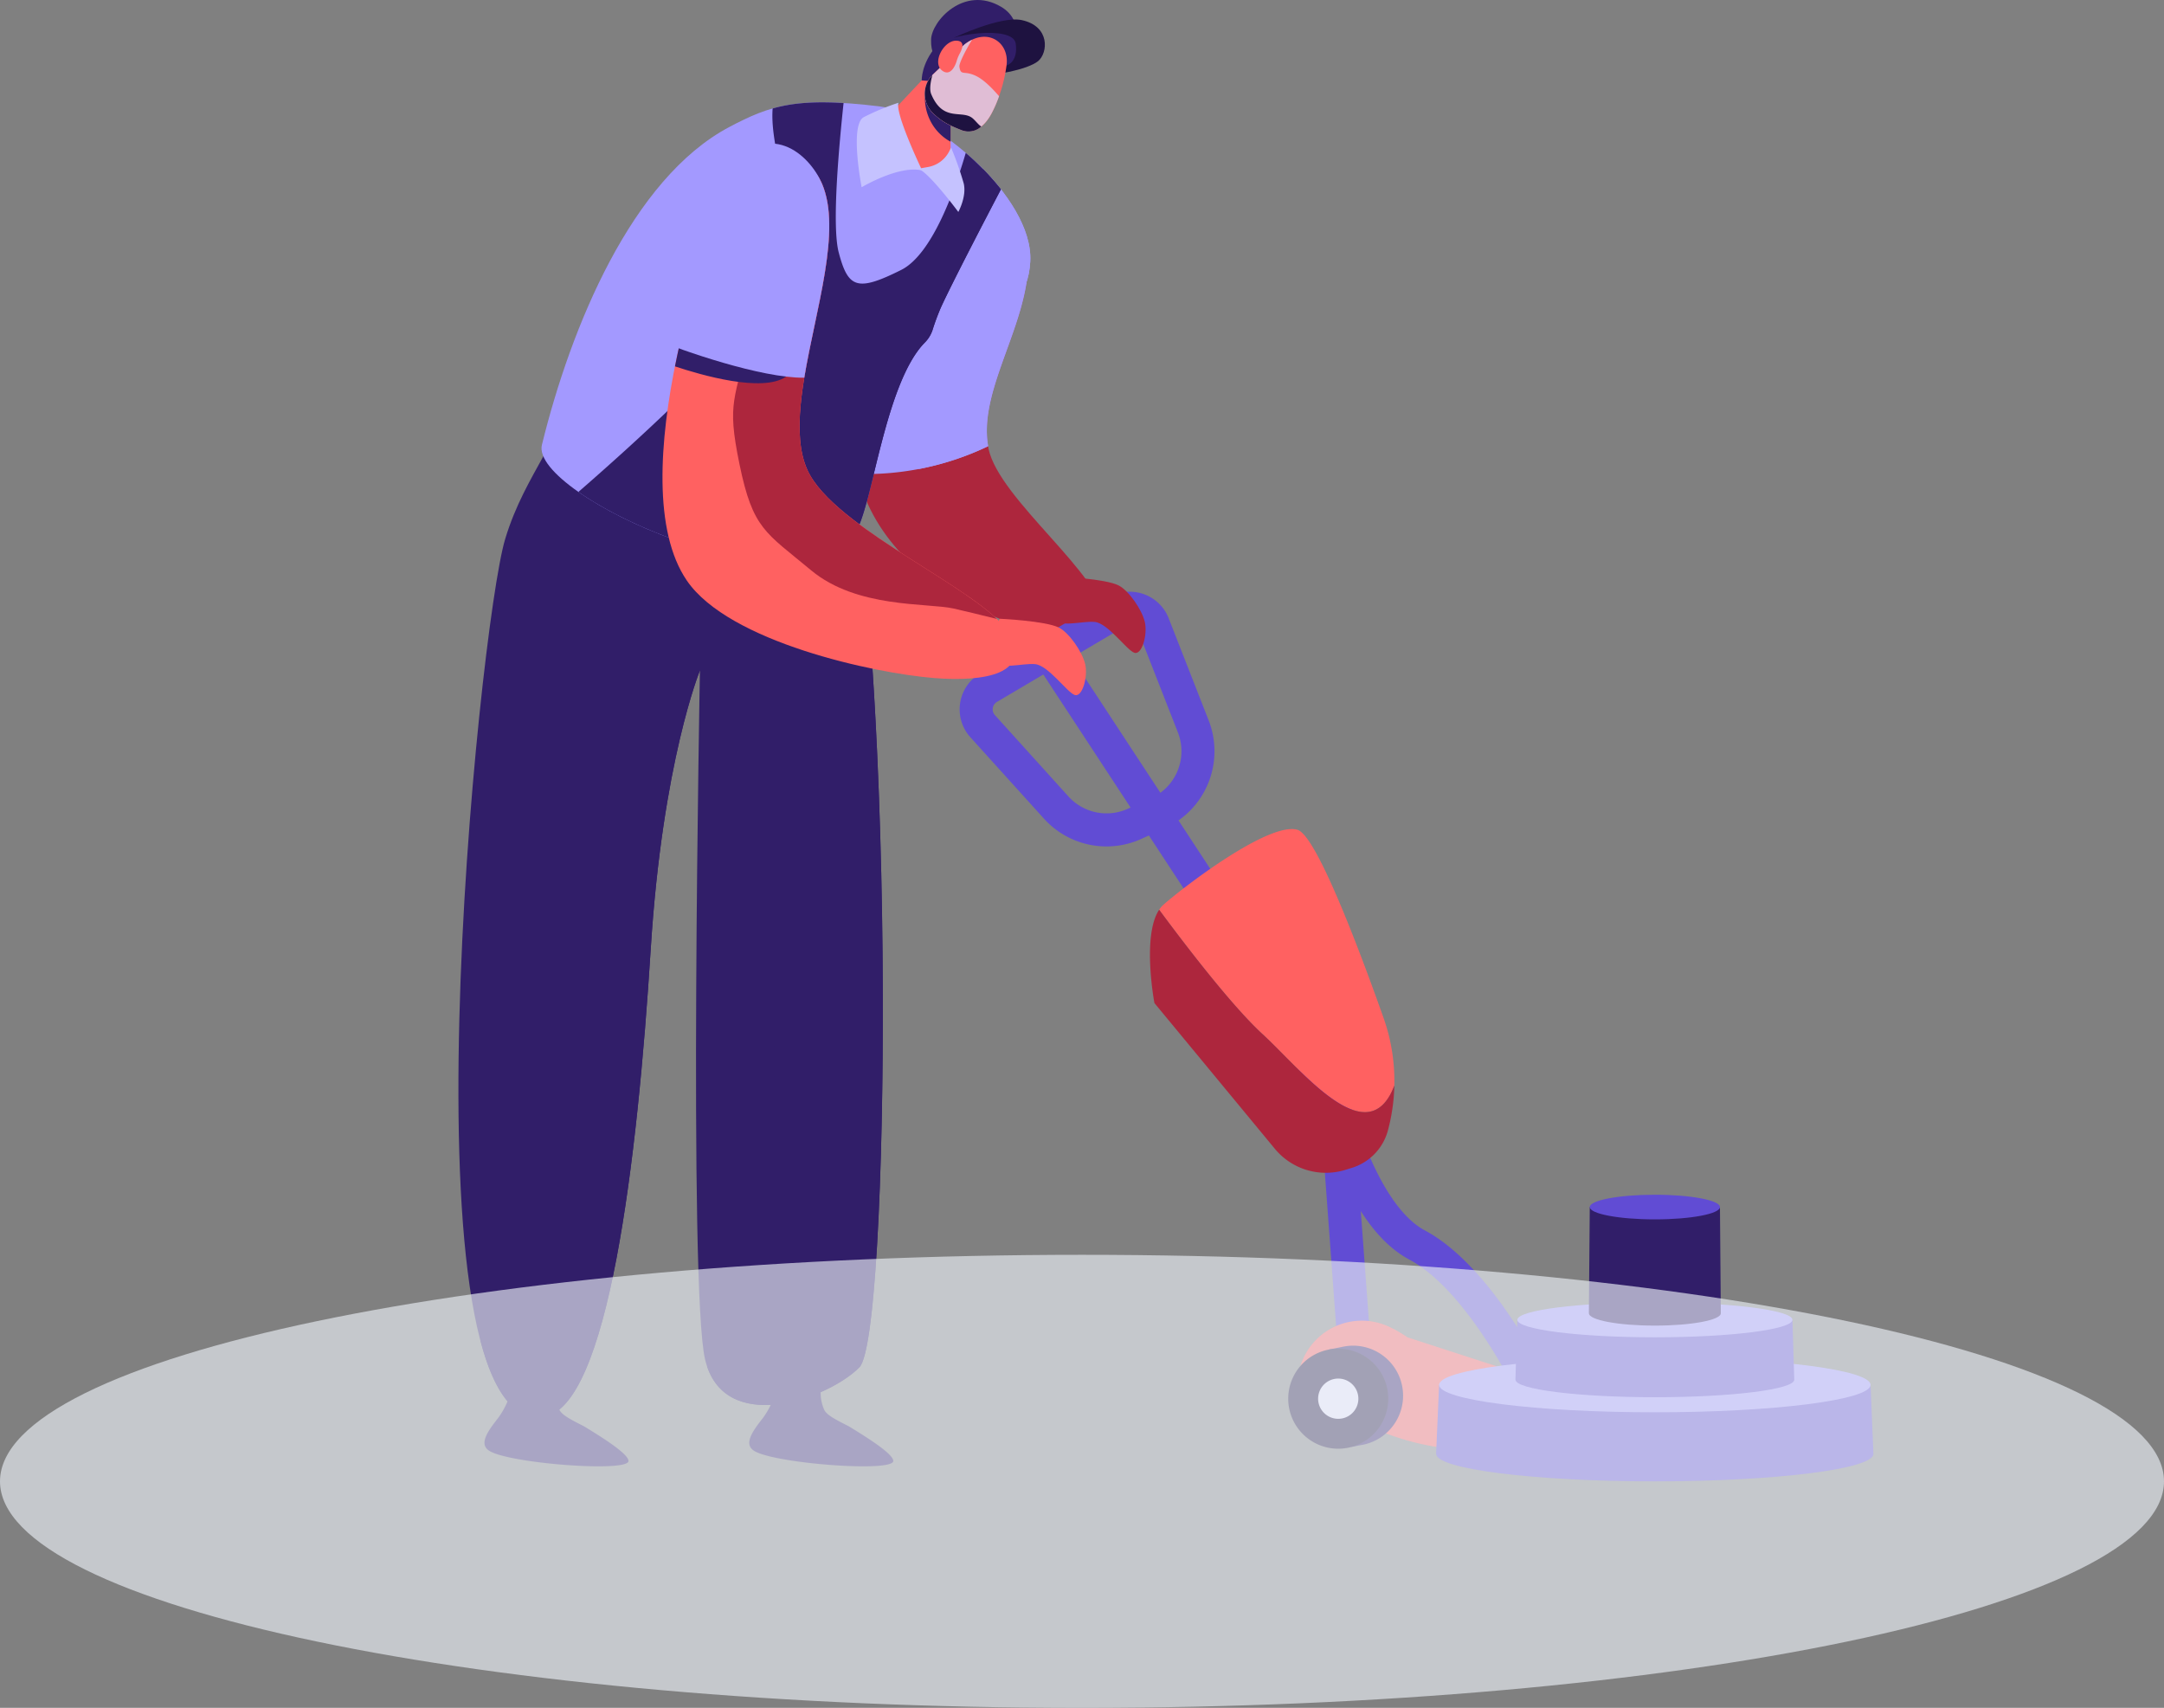 <svg xmlns="http://www.w3.org/2000/svg" xmlns:xlink="http://www.w3.org/1999/xlink" width="580.732" height="458.274" viewBox="0 0 580.732 458.274">
  <rect x="0" y="0" width="580.732" height="458.274" fill="#808080" stroke="none"/>
  <defs>
    <clipPath id="clip-path">
      <rect id="Rectangle_1370" data-name="Rectangle 1370" width="580.732" height="121.558" fill="#e9eef5"/>
    </clipPath>
  </defs>
  <g id="Group_9757" data-name="Group 9757" transform="translate(-69 -1283)">
    <g id="Group_9751" data-name="Group 9751">
      <g id="Group_9703" data-name="Group 9703" transform="translate(192.02 1283)">
        <path id="Path_7345" data-name="Path 7345" d="M437.92-168.51c-2.329,15.72-13.112,31.251-10.247,44.916s30.981,34.219,30.981,45.625-52.206.327-64.7-34.019,3.21-61.438,18.073-61.557S438.886-175.033,437.92-168.51Z" transform="translate(-285.413 244)" fill="#ad263d"/>
        <g id="Group_9687" data-name="Group 9687" transform="translate(104.025 70.257)">
          <path id="Path_7346" data-name="Path 7346" d="M448.234-124.274c-2.382-13.5,8.057-28.774,10.348-44.236.966-6.523-11.028-5.154-25.89-5.035-14.156.113-29.052,24.7-19.646,56.715A76.017,76.017,0,0,0,448.234-124.274Z" transform="translate(-410.099 173.744)" fill="#a399ff"/>
        </g>
        <g id="Group_9688" data-name="Group 9688" transform="translate(154.743 171.855)">
          <path id="Path_7347" data-name="Path 7347" d="M403.489,132.039a4.431,4.431,0,0,1-4-2.52c-.132-.272-13.215-27.321-28.658-35.546-8.907-4.744-16.346-15.807-22.11-32.882a139.658,139.658,0,0,0-15.61-31.882L271.133-65.282a4.432,4.432,0,0,1,1.275-6.137,4.433,4.433,0,0,1,6.137,1.275l61.979,94.491a148.6,148.6,0,0,1,16.6,33.909C362,72.7,368.345,82.606,375,86.149c18.023,9.6,31.905,38.329,32.488,39.547a4.433,4.433,0,0,1-4,6.343Z" transform="translate(-270.406 72.146)" fill="#614cd4"/>
        </g>
        <g id="Group_9689" data-name="Group 9689" transform="translate(134.513 158.782)">
          <path id="Path_7348" data-name="Path 7348" d="M408.561-18.917l6.265-2.845A22.686,22.686,0,0,0,426.581-50.7L415.844-78.116a11.159,11.159,0,0,0-6.764-6.491,11.165,11.165,0,0,0-9.328.943l-34.5,20.383h0a11.131,11.131,0,0,0-5.366,7.94,11.136,11.136,0,0,0,2.757,9.176l19.707,21.8a22.619,22.619,0,0,0,16.807,7.491A22.781,22.781,0,0,0,408.561-18.917Zm-2.371-57.31a2.283,2.283,0,0,1,1.4,1.342l10.737,27.418a13.825,13.825,0,0,1-7.164,17.634L404.9-26.989a13.788,13.788,0,0,1-15.972-3.32l-19.706-21.8a2.274,2.274,0,0,1-.57-1.9,2.277,2.277,0,0,1,1.109-1.643h0l34.5-20.382a2.255,2.255,0,0,1,1.163-.324A2.347,2.347,0,0,1,406.19-76.227ZM367.52-59.466h0Z" transform="translate(-359.758 85.219)" fill="#614cd4"/>
        </g>
        <g id="Group_9690" data-name="Group 9690" transform="translate(232.263 306.605)">
          <path id="Path_7349" data-name="Path 7349" d="M325.962,117.515a4.434,4.434,0,0,1-4.417-4.107l-3.388-46.044a4.432,4.432,0,0,1,8.84-.651l3.389,46.045a4.432,4.432,0,0,1-4.1,4.745C326.181,117.512,326.07,117.515,325.962,117.515Z" transform="translate(-318.145 -62.605)" fill="#614cd4"/>
        </g>
        <path id="Path_7350" data-name="Path 7350" d="M337.458,124.41l-29.5-9.568a31.34,31.34,0,0,0-4.978-2.858,17.228,17.228,0,0,0-24.49,15.623h0l12.775,7.695a68.431,68.431,0,0,0,31.362,9.7l8.753.505Z" transform="translate(-53.283 244)" fill="#ff6161"/>
        <g id="Group_9692" data-name="Group 9692" transform="translate(222.688 361.093)">
          <g id="Group_9691" data-name="Group 9691" transform="translate(0 0)">
            <path id="Path_7351" data-name="Path 7351" d="M316.189,118.711l-.135-.575,3.48-.695q.385-.088.778-.155l.106-.021v0a13.423,13.423,0,0,1,5.521,26.244v0l-.032.007a13.282,13.282,0,0,1-1.458.29l-2.3.457-.08-.342c-.108,0-.216,0-.326-.012a13.423,13.423,0,0,1-5.557-25.2Z" transform="translate(-305.181 -117.093)" fill="#311e69"/>
            <path id="Path_7352" data-name="Path 7352" d="M313.152,130.488A13.423,13.423,0,1,0,327.38,117.92,13.423,13.423,0,0,0,313.152,130.488Z" transform="translate(-313.126 -117.093)" fill="#1e1240"/>
            <path id="Path_7353" data-name="Path 7353" d="M321.158,130.984a5.4,5.4,0,1,0,5.725-5.057A5.4,5.4,0,0,0,321.158,130.984Z" transform="translate(-313.125 -117.093)" fill="#eae8ff"/>
          </g>
        </g>
        <path id="Path_7354" data-name="Path 7354" d="M428.774-124.274c-2.382-13.5,8.057-28.774,10.348-44.236.7-4.761-5.51-5.314-14.691-5.221a53.337,53.337,0,0,1-2.247,12.993c-4.472,14.346-10.02,30.141-12.084,42.6A76.746,76.746,0,0,0,428.774-124.274Z" transform="translate(-286.614 244)" fill="#a399ff"/>
        <path id="Path_7355" data-name="Path 7355" d="M449.587,136.542a21.888,21.888,0,0,0,4.105-10.31l11.758.863a11.089,11.089,0,0,0,.652,7.272c.763,1.438,3.21,2.647,6.581,4.366,5.3,3.231,11.827,7.375,11.924,9.274.161,3.164-32.263.684-37.429-2.749C444.477,143.463,446.7,140.2,449.587,136.542Z" transform="translate(-367.903 244)" fill="#311e69"/>
        <path id="Path_7356" data-name="Path 7356" d="M520.642,136.542a21.877,21.877,0,0,0,4.1-10.31l11.758.863a11.089,11.089,0,0,0,.652,7.272c.763,1.438,3.21,2.647,6.581,4.366,5.3,3.231,11.826,7.375,11.923,9.274.162,3.164-32.262.684-37.428-2.749C515.532,143.463,517.753,140.2,520.642,136.542Z" transform="translate(-510.013 244)" fill="#311e69"/>
        <g id="Group_9693" data-name="Group 9693" transform="translate(0 105.143)">
          <path id="Path_7357" data-name="Path 7357" d="M461.307-99.346c5.488-18.249,16.548-27.676,15.638-39.511,11.174,7.476,52.454,14.479,71.337.88,17.793,33.808,17.312,251.508,8.085,260.874-8.4,8.521-36.5,18.638-41.412-2.127C510.467,101.807,513.576-64.1,513.576-64.1s-10.047,24.493-13.2,74.72C496.833,67.051,489,133.88,471.563,136.213,432.333,141.461,454.08-75.317,461.307-99.346Z" transform="translate(-448.763 138.857)" fill="#311e69"/>
        </g>
        <path id="Path_7358" data-name="Path 7358" d="M493.667-101.561c4.369-7.374,7.781-39.61,18.281-50.429,8.042-8.285,27.388-3.1,28.389-21.841.928-17.392-26.35-39.92-40.424-41.618-22.1-2.665-29.271-.332-40.361,5.539-26.138,13.838-42.513,53.657-50.27,85.272C405.96-111.1,479.632-77.872,493.667-101.561Z" transform="translate(-386.871 244)" fill="#a399ff"/>
        <path id="Path_7359" data-name="Path 7359" d="M486.529-121.648c-7.413,6.237-14.638,14.468-15.5,23.325-1.842,18.835,4.559,36.931,3.759,56.136s-4.493,33.608-7.448,69.8,7.756,60.2.739,73.863c-4.082,7.949-13.156,14.755-19.312,21.28,6.211,18.094,32.721,8.375,40.834.141C497.855,114.516,499.106-60.669,486.529-121.648Z" transform="translate(-381.993 244)" fill="#311e69"/>
        <path id="Path_7360" data-name="Path 7360" d="M434.329-200.587c-1.263,3.342-3.068,8.044-5.505,14.244-5.615,14.28-11.913,29.4-17.751,40.184-2.381,4.4-2.215,11.3-1.183,17.941,2.6-9.452,5.915-18.838,10.7-23.772,8.042-8.285,27.388-3.1,28.389-21.841C449.447-182.55,442.823-192.558,434.329-200.587Z" transform="translate(-295.517 244)" fill="#a399ff"/>
        <path id="Path_7361" data-name="Path 7361" d="M521.023-202.978c-2.889,9.9-9,27.245-17.324,31.407-11.818,5.909-14.242,4.908-16.766-4.678-1.946-7.386.194-29.684,1.3-40.108-8.3-.5-14,.033-19.038,1.463-.92,12.665,7.915,25.842-.838,49.235-4.884,13.053-42.333,45.87-51.281,53.659,19.969,13.951,64.063,28.211,74.592,10.439,4.369-7.374,7.781-39.61,18.281-50.429l.014-.014a8.719,8.719,0,0,0,2.118-3.351,61.141,61.141,0,0,1,2.373-6.367c3.078-6.651,11.18-22.25,16.006-31.468A70.326,70.326,0,0,0,521.023-202.978Z" transform="translate(-384.871 244)" fill="#311e69"/>
        <path id="Path_7362" data-name="Path 7362" d="M465.019-198.676a51.891,51.891,0,0,1-2.112,9.132c-3.054,9.233-29.361,30.009-39.105,51.567-3.732,8.257-5.708,25.814-6.728,44.334,6.255-.86,11.268-3.3,14-7.918,4.369-7.374,7.781-39.61,18.281-50.429l.014-.014a8.72,8.72,0,0,0,2.118-3.351,61.134,61.134,0,0,1,2.373-6.367c3.078-6.651,11.18-22.25,16.006-31.468A65.842,65.842,0,0,0,465.019-198.676Z" transform="translate(-324.283 244)" fill="#311e69"/>
        <path id="Path_7363" data-name="Path 7363" d="M456.108-194.72c8.142,19.025-12.378,57.888-3.941,76.781,7.057,15.8,46.974,32.258,53.857,43.548S499.55-61,486.288-62.05c-16.173-1.282-55.147-9.643-66.44-26.154-18.163-26.558,6.588-96.264,12.789-109.6C438.663-210.763,452.851-202.33,456.108-194.72Z" transform="translate(-358.538 244)" fill="#ff6161"/>
        <path id="Path_7364" data-name="Path 7364" d="M488.954-77.915c-11.535-11.04-44.516-25.8-50.871-40.024-8.437-18.893,12.084-57.756,3.941-76.781-2.376-5.551-10.566-11.53-17.164-9.334.2,11.922.2,35.688-2.408,49.3-3.588,18.689-6.15,17.924-2.563,35.345s6.919,18.194,19.22,28.445,31.261,8.7,38.181,10.243C479.929-80.136,484.414-79.042,488.954-77.915Z" transform="translate(-344.453 244)" fill="#ad263d"/>
        <path id="Path_7365" data-name="Path 7365" d="M473.629-145.688c7.089,2.361,23.493,7.1,29.788,2.776,6.648-4.568-17.831-12.465-26.981-15.194C475.417-154.062,474.467-149.9,473.629-145.688Z" transform="translate(-415.515 244)" fill="#311e69"/>
        <g id="Group_9694" data-name="Group 9694" transform="translate(53.09 38.496)">
          <path id="Path_7366" data-name="Path 7366" d="M507.62-194.72c-3.257-7.61-14.2-18.193-26.753-3.2-4.484,5.353-13,23.964-17.727,45.063,6.549,2.8,28.191,10.356,39.726,10.21C505.9-161.026,512.987-182.181,507.62-194.72Z" transform="translate(-463.139 205.505)" fill="#a399ff"/>
        </g>
        <g id="Group_9698" data-name="Group 9698" transform="translate(114.32 0)">
          <path id="Path_7367" data-name="Path 7367" d="M434.813-230.184s3.751-7.957-3.243-12.033c-9.907-5.773-18.592,3.893-18.719,8.826-.177,6.894,4.42,7.088,8.98,6.738S434.813-230.184,434.813-230.184Z" transform="translate(-400.323 244)" fill="#311e69"/>
          <path id="Path_7368" data-name="Path 7368" d="M405.277-233.911s12.455-5.894,18.1-4.7c7.716,1.637,7.079,8.823,4.4,11.024s-12.249,4.133-14.248,3.283S405.277-233.911,405.277-233.911Z" transform="translate(-386.542 244)" fill="#1e1240"/>
          <g id="Group_9697" data-name="Group 9697" transform="translate(0 8.817)">
            <path id="Path_7369" data-name="Path 7369" d="M445.411-227.526l-14.724,15.618c-1.215,2.592,9.484,16.217,15.1,14.806,1.644-.413,2.45-3.06,2.555-6.281v-17.8Z" transform="translate(-430.592 235.184)" fill="#ff6161"/>
            <path id="Path_7370" data-name="Path 7370" d="M437.471-217.6c-2.636-1.821-6.21-4.358-6.21-4.358a13.631,13.631,0,0,0,.585,9.949,13.069,13.069,0,0,0,5.625,6.03Z" transform="translate(-419.722 235.184)" fill="#311e69"/>
            <g id="Group_9696" data-name="Group 9696" transform="translate(10.013)">
              <path id="Path_7371" data-name="Path 7371" d="M435.754-226.419s3.193-.845,2.467-5.909-18.637-2.48-21.351.735c-4.046,4.792-3.87,9.163-3.87,9.163S431.639-220.5,435.754-226.419Z" transform="translate(-412.999 235.184)" fill="#311e69"/>
              <path id="Path_7372" data-name="Path 7372" d="M425.98-231.923l-8.631,8.219a7.272,7.272,0,0,0,.406,10.133c2.286,2.162,4.018,3.1,7.662,4.523,3.038,1.188,5.972-.762,7.981-4.5a39.62,39.62,0,0,0,4.022-12.871C438.311-232.84,432-236.867,425.98-231.923Z" transform="translate(-414.665 235.184)" fill="#ff6161"/>
              <path id="Path_7373" data-name="Path 7373" d="M419.432-223.7l8.631-8.219a10.848,10.848,0,0,1,2.207-1.42c-1.224,1.922-3.561,6.225-3.409,7.245.389,2.617,1.2.845,4.607,2.544,2.166,1.082,4.571,3.644,6.036,5.367a32.948,32.948,0,0,1-2.023,4.639c-2.009,3.738-4.943,5.688-7.981,4.5-3.644-1.426-5.376-2.361-7.662-4.523A7.272,7.272,0,0,1,419.432-223.7Z" transform="translate(-416.748 235.184)" fill="#e0bdd5"/>
              <g id="Group_9695" data-name="Group 9695" transform="translate(0.824 11.301)">
                <path id="Path_7374" data-name="Path 7374" d="M435.13-212.281c-2.847-2.355-7.869,1.174-11.079-6.455-.6-1.423-.053-3.776.319-5.147l-.189.179a7.272,7.272,0,0,0,.406,10.133c2.286,2.162,4.018,3.1,7.662,4.523a5.064,5.064,0,0,0,5.255-1.027C436.887-210.29,436-211.562,435.13-212.281Z" transform="translate(-422.321 223.883)" fill="#1e1240"/>
              </g>
              <path id="Path_7375" data-name="Path 7375" d="M432.4-227.745a10.451,10.451,0,0,1,.863-2.03c.664-1.237,1.363-3.229-.956-3.311-3.374-.119-6.64,5.871-3.853,8.013C430.528-223.482,431.888-225.957,432.4-227.745Z" transform="translate(-422.987 235.184)" fill="#ff6161"/>
            </g>
          </g>
        </g>
        <path id="Path_7376" data-name="Path 7376" d="M455.751-198.255s-7.35-15.273-6.357-18.174a64.336,64.336,0,0,0-9.331,3.877c-3.822,2.1-.554,18.795-.554,18.795S449.587-199.777,455.751-198.255Z" transform="translate(-331.298 244)" fill="#c5c2ff"/>
        <path id="Path_7377" data-name="Path 7377" d="M426.873-198.7l2.764-.484a7.937,7.937,0,0,0,5.748-4.306l.451-.913a85.5,85.5,0,0,1,3.389,9.611c.843,3.522-1.444,7.666-1.444,7.666S429.359-198.461,426.873-198.7Z" transform="translate(-303.624 244)" fill="#c5c2ff"/>
        <g id="Group_9701" data-name="Group 9701" transform="translate(262.373 320.588)">
          <path id="Path_7378" data-name="Path 7378" d="M299.525,127.741l-115.788-.134-.806,18.53h.043c0,4.064,26.262,7.359,58.657,7.359s58.657-3.295,58.657-7.359Z" transform="translate(-182.931 -76.588)" fill="#614cd4"/>
          <ellipse id="Ellipse_20" data-name="Ellipse 20" cx="57.894" cy="7.358" rx="57.894" ry="7.358" transform="translate(0.806 43.661)" fill="#a399ff"/>
          <g id="Group_9699" data-name="Group 9699" transform="translate(21.288 28.872)">
            <path id="Path_7379" data-name="Path 7379" d="M278.514,110.237l-73.824-.086-.514,16.075h.027c0,2.591,16.744,4.692,37.4,4.692s37.4-2.1,37.4-4.692Z" transform="translate(-204.176 -105.46)" fill="#614cd4"/>
            <ellipse id="Ellipse_21" data-name="Ellipse 21" cx="36.912" cy="4.691" rx="36.912" ry="4.691" transform="translate(0.514)" fill="#a399ff"/>
          </g>
          <g id="Group_9700" data-name="Group 9700" transform="translate(40.996 0)">
            <path id="Path_7380" data-name="Path 7380" d="M259.062,79.955l-34.935-.061-.243,28.506h.013c0,1.826,7.924,3.306,17.7,3.306s17.7-1.48,17.7-3.306Z" transform="translate(-223.884 -76.588)" fill="#311e69"/>
            <path id="Path_7381" data-name="Path 7381" d="M259.049,79.894c0,1.826-7.821,3.306-17.468,3.306s-17.467-1.48-17.467-3.306,7.821-3.306,17.467-3.306S259.049,78.068,259.049,79.894Z" transform="translate(-223.871 -76.588)" fill="#614cd4"/>
          </g>
        </g>
        <path id="Path_7382" data-name="Path 7382" d="M397.245-77.969s12.335.555,15.912,2.394c2.674,1.374,6.206,6.395,7.008,9.771s-.772,9.083-2.865,8.267-7.026-7.888-10.535-8.247-9.433,1.8-11.832-1.16S397.245-77.969,397.245-77.969Z" transform="translate(-251.969 244)" fill="#ff6161"/>
        <path id="Path_7383" data-name="Path 7383" d="M381.24-89.294s12.335.554,15.913,2.393c2.673,1.375,6.206,6.4,7.008,9.771s-.773,9.083-2.866,8.267-7.025-7.888-10.534-8.247-9.433,1.8-11.832-1.16S381.24-89.294,381.24-89.294Z" transform="translate(-219.961 244)" fill="#ad263d"/>
        <g id="Group_9702" data-name="Group 9702" transform="translate(185.586 222.468)">
          <path id="Path_7384" data-name="Path 7384" d="M339.267,33.522C349.6,43,367.474,66.028,374.593,47.285a50.7,50.7,0,0,0-2.878-18.115c-6.7-18.912-18.047-48.943-23.08-50.492-7.376-2.268-29.557,14.466-35.959,20.047a6.924,6.924,0,0,0-1.19,1.387C318.293,9.316,330.963,25.911,339.267,33.522Z" transform="translate(-309.018 21.532)" fill="#ff6161"/>
          <path id="Path_7385" data-name="Path 7385" d="M341.749,33.522c-8.3-7.611-20.974-24.206-27.781-33.41-4.675,7.011-1.272,25.039-1.272,25.039l32.316,39.107a17.751,17.751,0,0,0,18.906,5.658l1.766-.544a14.4,14.4,0,0,0,9.658-9.987,50.56,50.56,0,0,0,1.733-12.1C369.956,66.028,352.084,43,341.749,33.522Z" transform="translate(-311.5 21.532)" fill="#ad263d"/>
        </g>
        <path id="Path_7386" data-name="Path 7386" d="M556.743-64.1s-22.679-2.466-23.049,25.6S544.774-8.21,530.74,18.38s-15.142,22.9-19.574,55.028c-3.754,27.218-4.112,38.683-13.318,42.388,3.571,13.534,8.991,21.472,16.882,20.417C532.164,133.88,540,67.051,543.543,10.625,546.7-39.6,556.743-64.1,556.743-64.1Z" transform="translate(-491.93 244)" fill="#311e69"/>
      </g>
      <g id="Group_8931" data-name="Group 8931" transform="translate(69 1619.717)" opacity="0.65" style="mix-blend-mode: multiply;isolation: isolate">
        <g id="Group_8795" data-name="Group 8795">
          <g id="Group_8794" data-name="Group 8794" clip-path="url(#clip-path)">
            <path id="Path_7183" data-name="Path 7183" d="M0,213.881C0,180.3,130,153.09,290.365,153.09s290.367,27.21,290.367,60.791-130,60.791-290.367,60.791S0,247.462,0,213.881" transform="translate(0 -153.101)" fill="#e9eef5"/>
          </g>
        </g>
      </g>
    </g>
  </g>
</svg>
